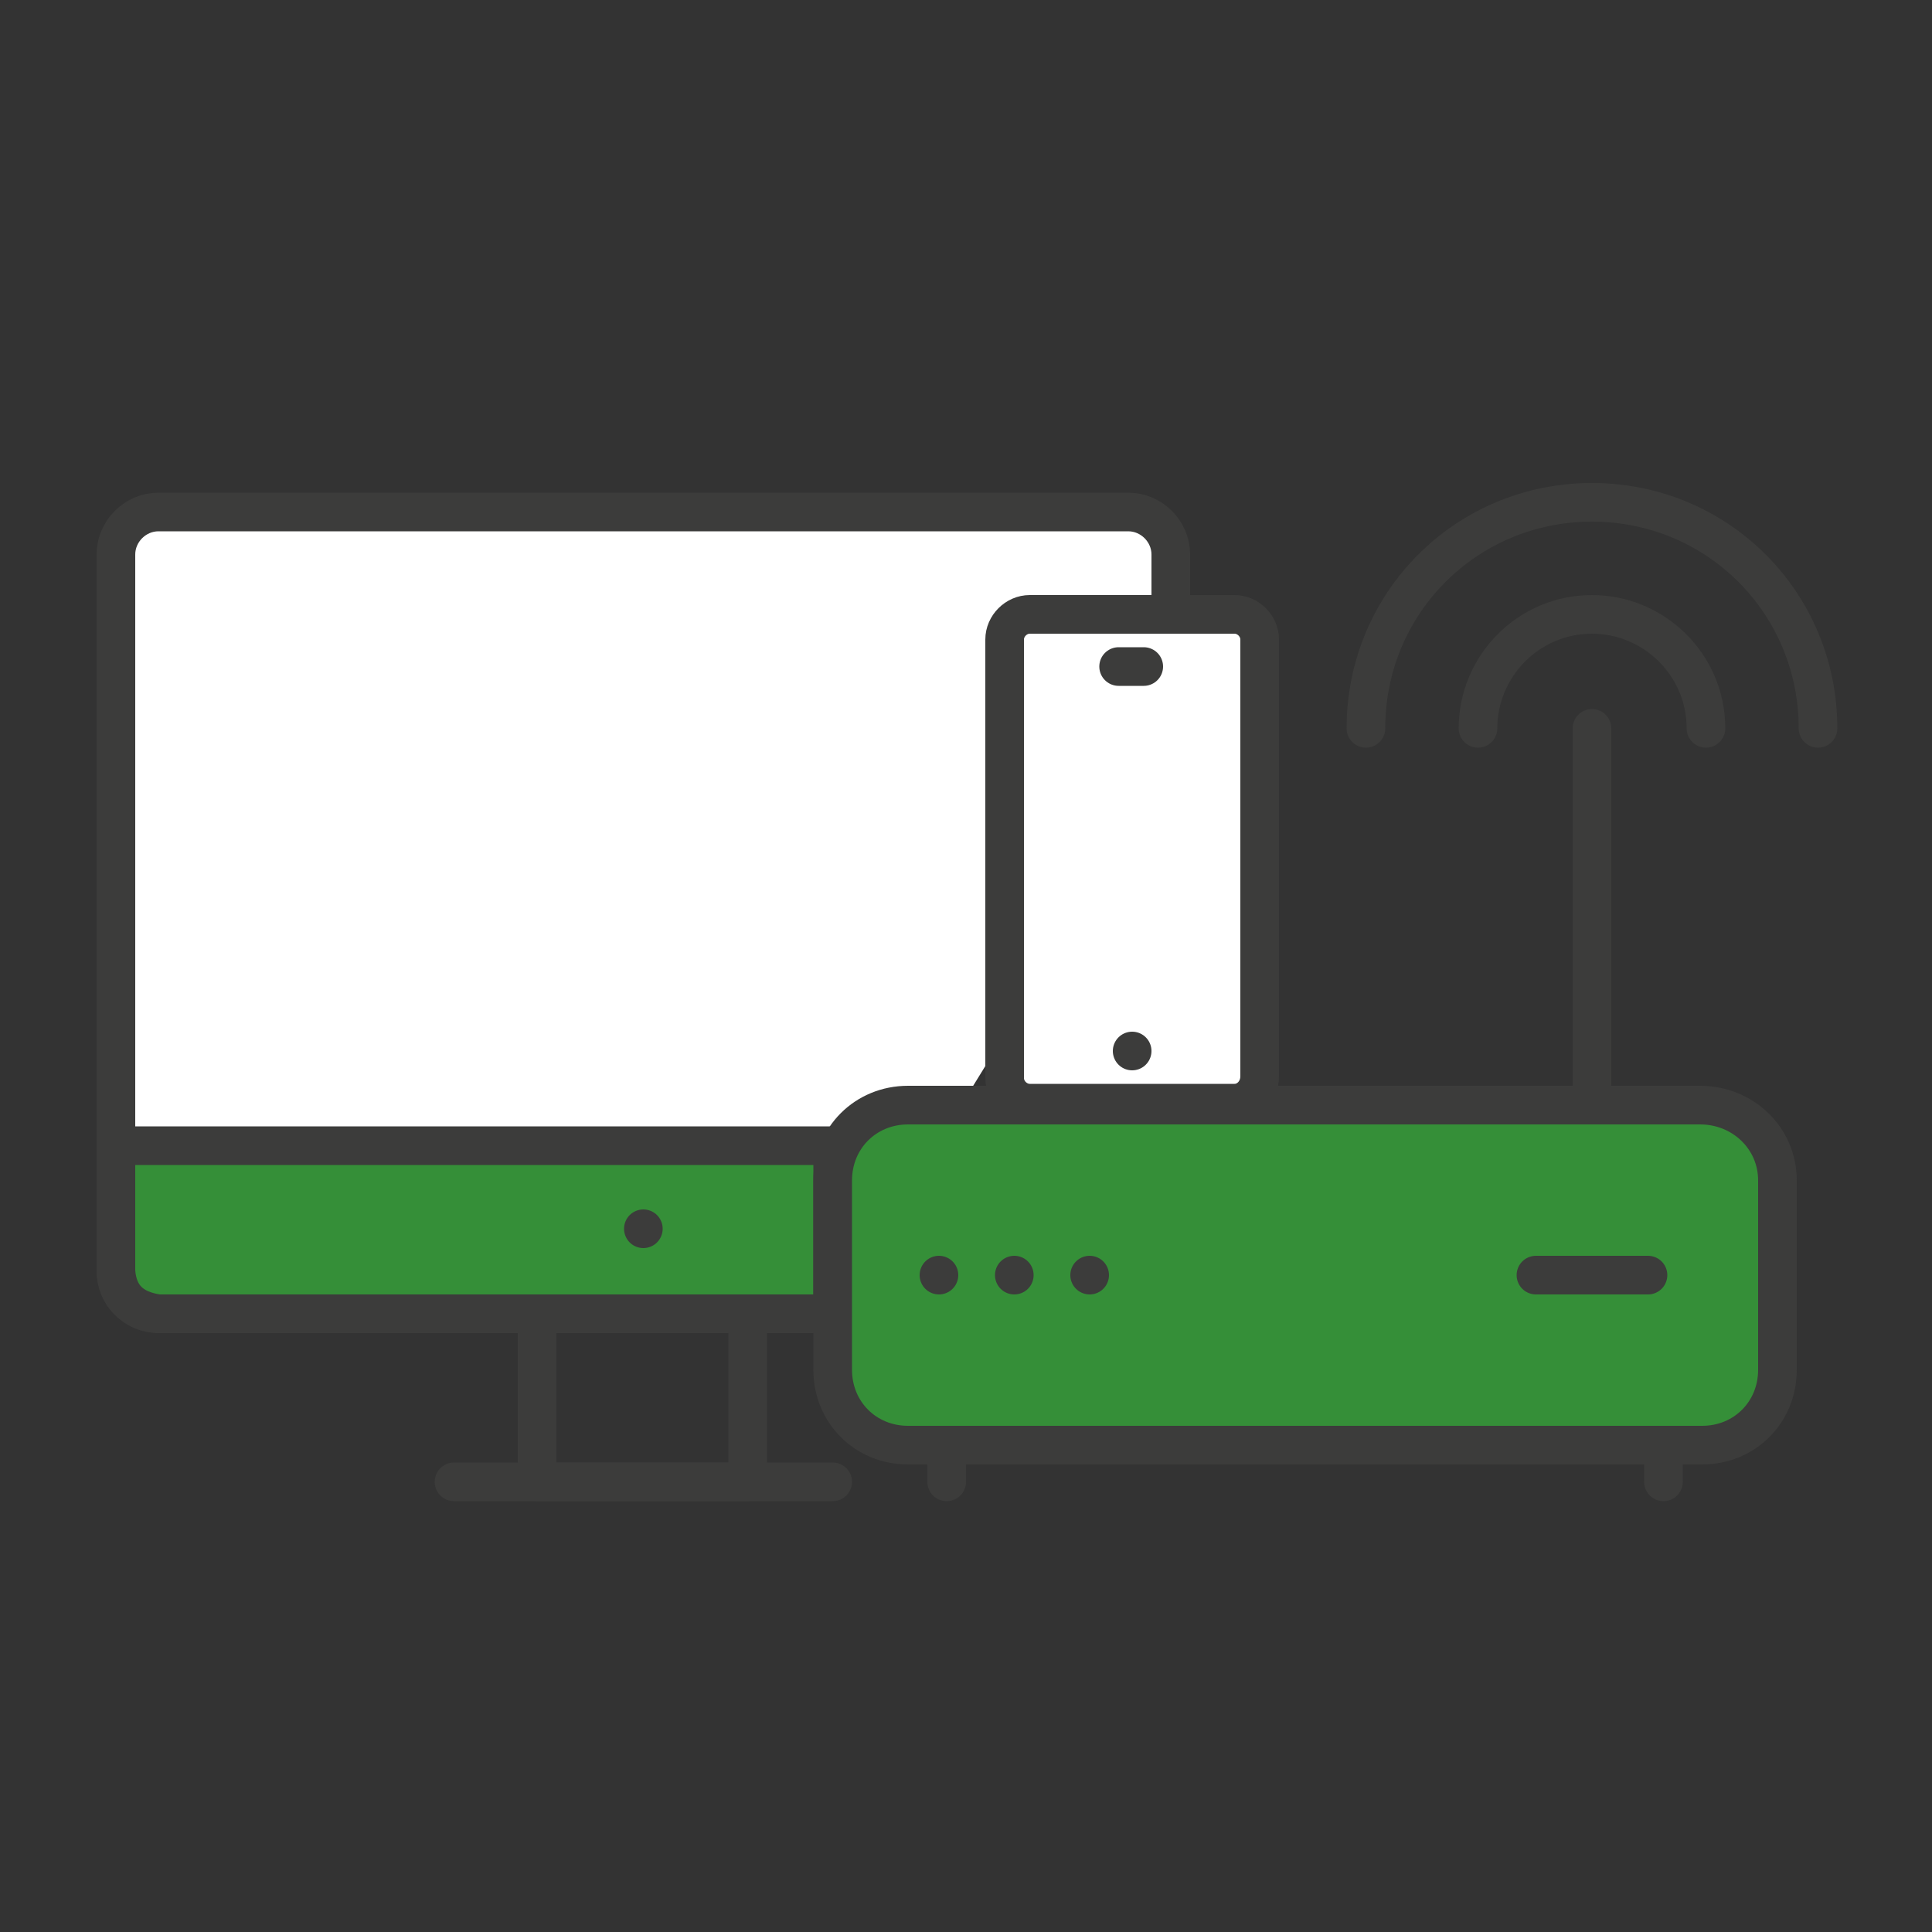 <?xml version="1.0" encoding="utf-8"?>
<!-- Generator: Adobe Illustrator 19.1.0, SVG Export Plug-In . SVG Version: 6.00 Build 0)  -->
<svg version="1.1" id="Layer_1" xmlns="http://www.w3.org/2000/svg" xmlns:xlink="http://www.w3.org/1999/xlink" x="0px" y="0px"
	 viewBox="0 0 100 100" enable-background="new 0 0 100 100" xml:space="preserve">
<rect x="0" y="0" width="100" height="100" fill="#333333" stroke="none"/>
<g>
	
		<path fill="#FFFFFF" stroke="#3C3C3B" stroke-width="2" stroke-linecap="round" stroke-linejoin="round" stroke-miterlimit="10" d="
		M60.6,39.6V28.7c0-1.2-1-2.2-2.2-2.2H8.2c-1.2,0-2.2,1-2.2,2.2v37.1C6,67,7,68,8.2,68h34.9"/>
	
		<polygon fill="none" stroke="#3C3C3B" stroke-width="2" stroke-linecap="round" stroke-linejoin="round" stroke-miterlimit="10" points="
		38.7,76.7 27.8,76.7 27.8,68 38.7,68 38.7,76.7 	"/>
	
		<line fill="none" stroke="#3C3C3B" stroke-width="2" stroke-linecap="round" stroke-linejoin="round" stroke-miterlimit="10" x1="43.1" y1="76.7" x2="23.5" y2="76.7"/>
	
		<path fill="#FFFFFF" stroke="#3C3C3B" stroke-width="2" stroke-linecap="round" stroke-linejoin="round" stroke-miterlimit="10" d="
		M63.9,57.1H53.3c-0.7,0-1.3-0.6-1.3-1.3V33.1c0-0.7,0.6-1.3,1.3-1.3h10.6c0.7,0,1.3,0.6,1.3,1.3v22.6
		C65.2,56.5,64.6,57.1,63.9,57.1L63.9,57.1z"/>
	<path fill="#358F38" stroke="#3C3C3B" stroke-width="2" stroke-miterlimit="10" d="M43.1,68v-8.7H6l0,6.5c0.1,1.3,0.8,2,2.2,2.2
		L43.1,68z"/>
	
		<line fill="none" stroke="#3C3C3B" stroke-width="2" stroke-linecap="round" stroke-linejoin="round" stroke-miterlimit="10" x1="57.9" y1="34.5" x2="59.2" y2="34.5"/>
	
		<line fill="none" stroke="#3C3C3B" stroke-width="2" stroke-linecap="round" stroke-linejoin="round" stroke-miterlimit="10" x1="58.6" y1="54.4" x2="58.6" y2="54.4"/>
	
		<line fill="none" stroke="#3C3C3B" stroke-width="2" stroke-linecap="round" stroke-linejoin="round" stroke-miterlimit="10" x1="33.3" y1="63.6" x2="33.3" y2="63.6"/>
	<path fill="none" stroke="#3C3C3B" stroke-width="2" stroke-linecap="round" stroke-linejoin="round" stroke-miterlimit="10" d="
		M76.5,37.7c0-3.2,2.6-5.9,5.9-5.9c3.2,0,5.9,2.6,5.9,5.9"/>
	<path fill="none" stroke="#3C3C3B" stroke-width="2" stroke-linecap="round" stroke-linejoin="round" stroke-miterlimit="10" d="
		M70.7,37.7c0-6.5,5.2-11.7,11.7-11.7c6.5,0,11.7,5.2,11.7,11.7"/>
	
		<line fill="none" stroke="#3C3C3B" stroke-width="2" stroke-linecap="round" stroke-linejoin="round" stroke-miterlimit="10" x1="82.4" y1="57.2" x2="82.4" y2="37.7"/>
	
		<line fill="none" stroke="#3C3C3B" stroke-width="2" stroke-linecap="round" stroke-linejoin="round" stroke-miterlimit="10" x1="49" y1="76.7" x2="49" y2="74.8"/>
	
		<line fill="none" stroke="#3C3C3B" stroke-width="2" stroke-linecap="round" stroke-linejoin="round" stroke-miterlimit="10" x1="86.1" y1="76.7" x2="86.1" y2="74.8"/>
	<path fill="#358F38" stroke="#3C3C3B" stroke-width="2" stroke-miterlimit="10" d="M92,61.1v9.8c0,2.2-1.7,3.9-3.9,3.9H47
		c-2.2,0-3.9-1.7-3.9-3.9v-9.8c0-2.2,1.7-3.9,3.9-3.9h41C90.2,57.2,92,58.9,92,61.1L92,61.1z"/>
	
		<line fill="none" stroke="#3C3C3B" stroke-width="2" stroke-linecap="round" stroke-linejoin="round" stroke-miterlimit="10" x1="56.4" y1="66" x2="56.4" y2="66"/>
	
		<line fill="none" stroke="#3C3C3B" stroke-width="2" stroke-linecap="round" stroke-linejoin="round" stroke-miterlimit="10" x1="52.5" y1="66" x2="52.5" y2="66"/>
	
		<line fill="none" stroke="#3C3C3B" stroke-width="2" stroke-linecap="round" stroke-linejoin="round" stroke-miterlimit="10" x1="48.6" y1="66" x2="48.6" y2="66"/>
	
		<line fill="none" stroke="#3C3C3B" stroke-width="2" stroke-linecap="round" stroke-linejoin="round" stroke-miterlimit="10" x1="85.3" y1="66" x2="79.5" y2="66"/>
</g>
</svg>
